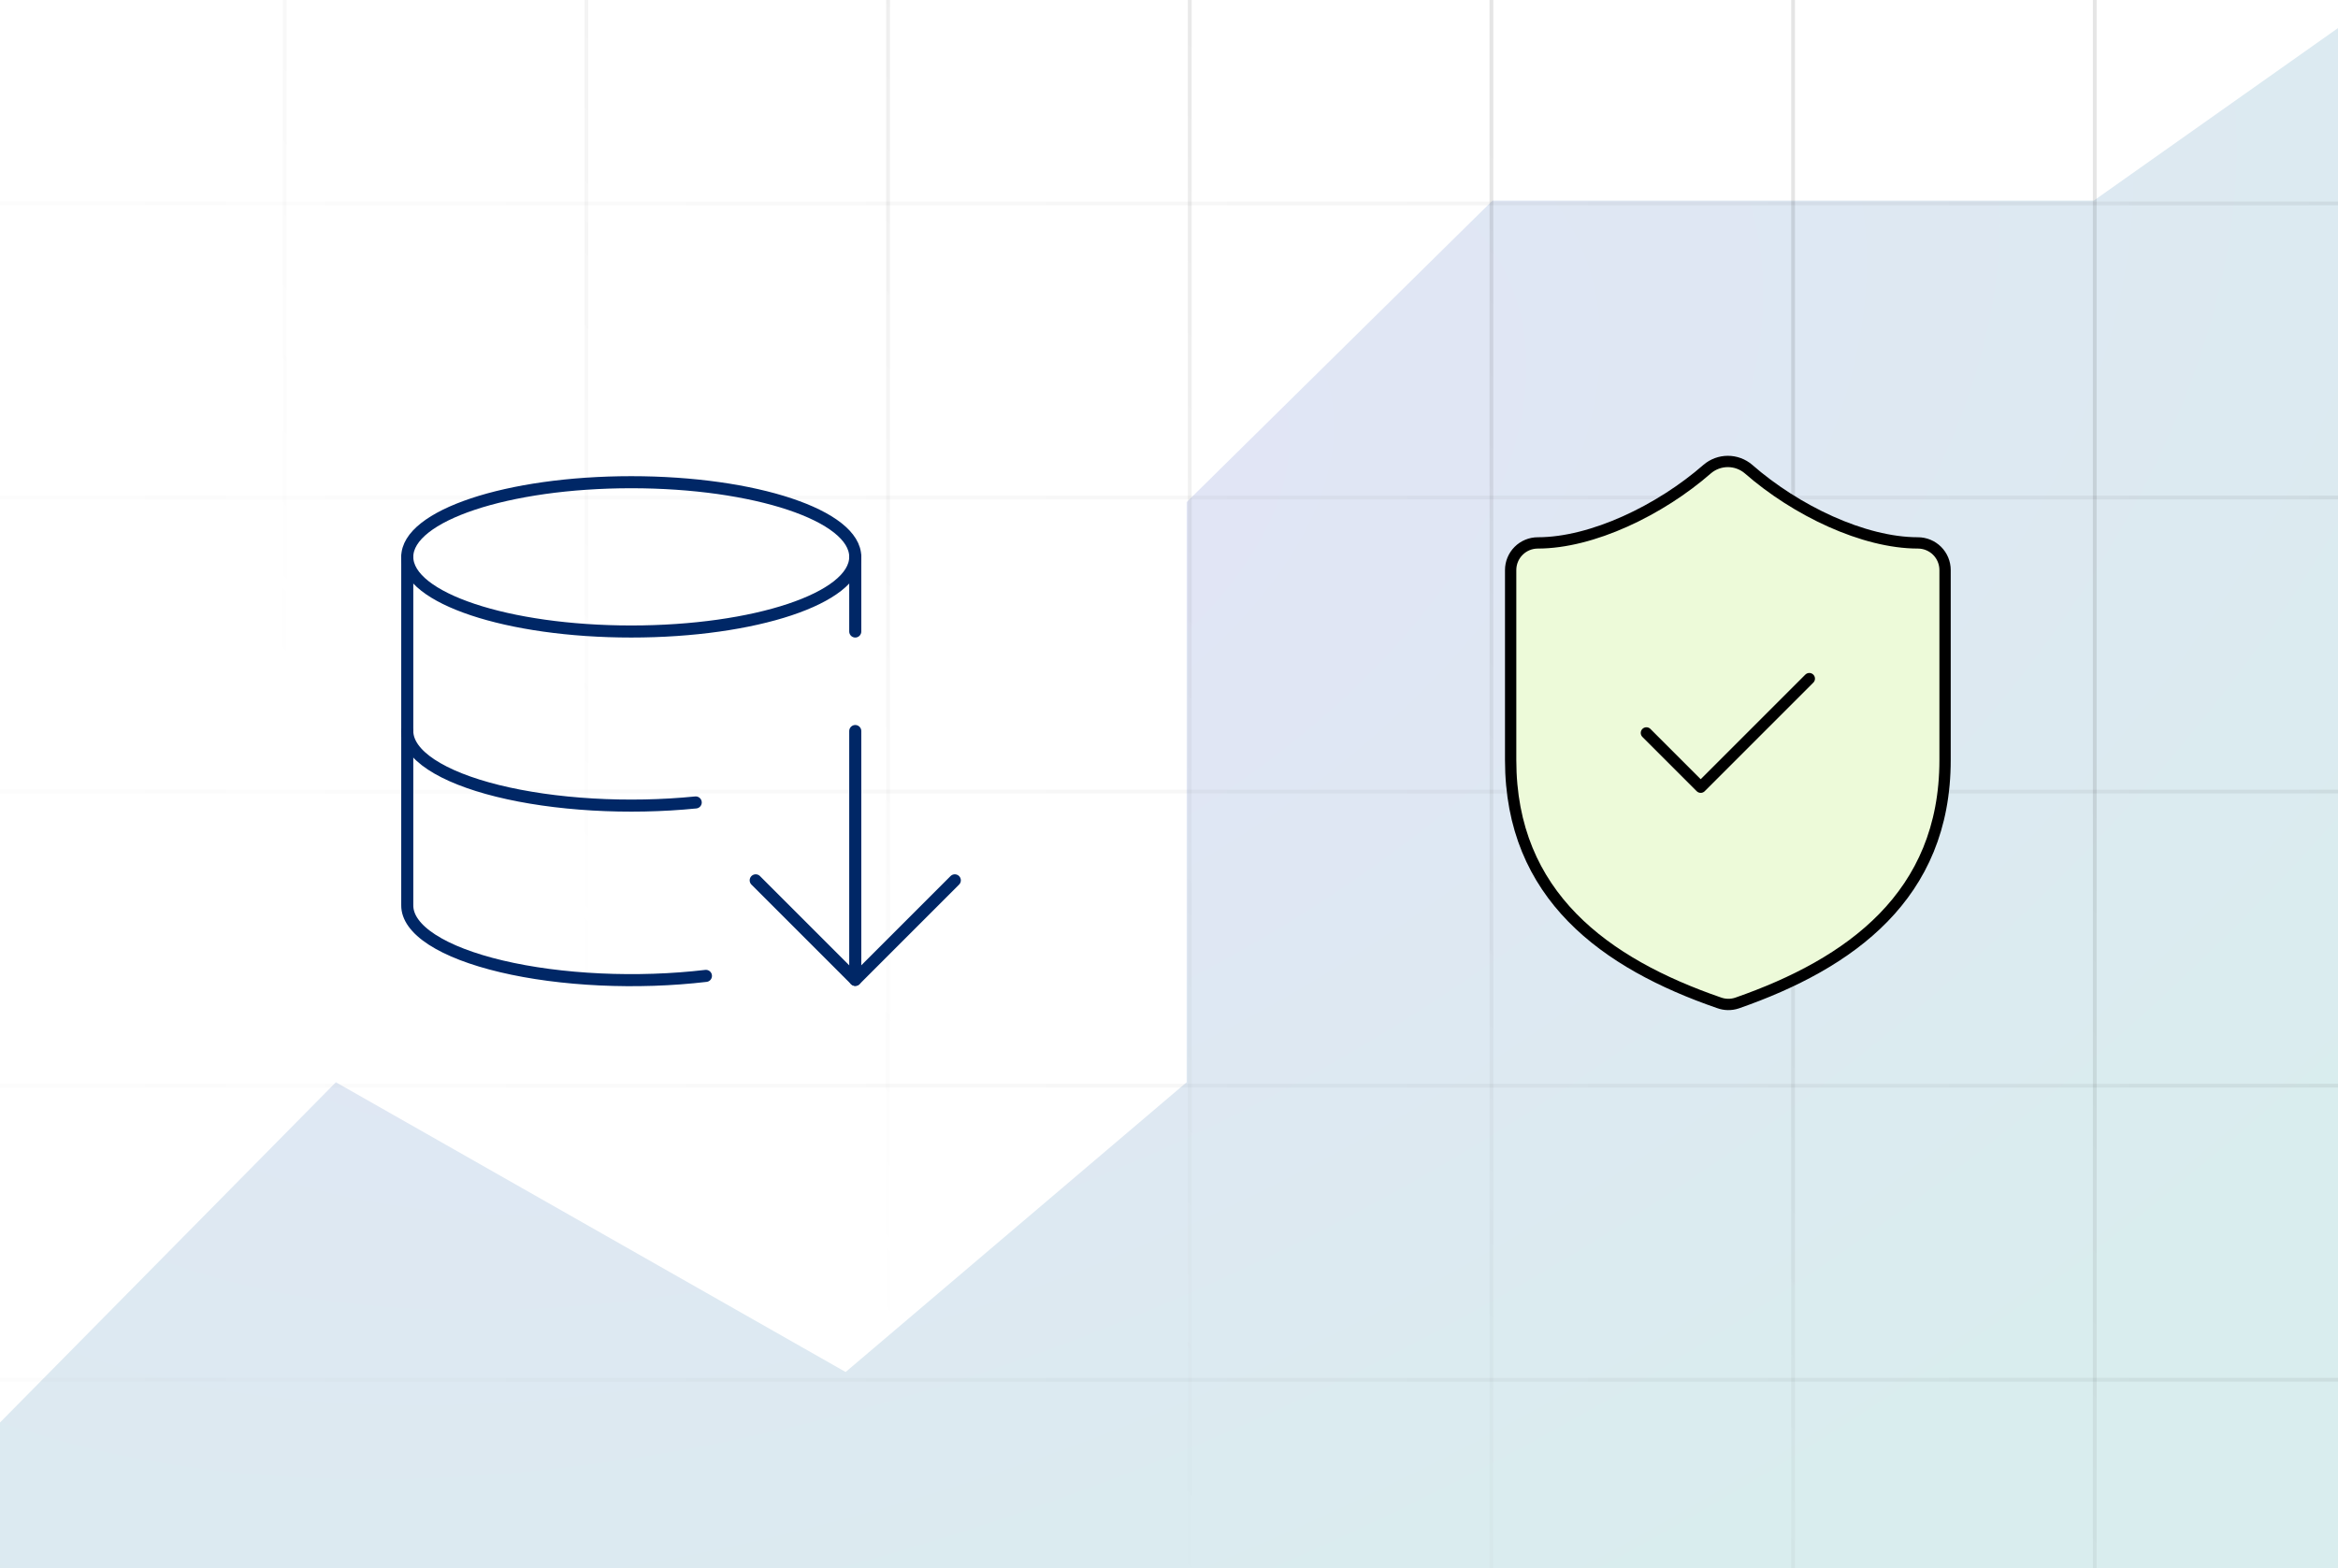 <svg width="620" height="416" viewBox="0 0 620 416" fill="none" xmlns="http://www.w3.org/2000/svg">
<rect x="0" y="0" width="620" height="416" fill="#808080" stroke="none"/>
<g clip-path="url(#clip0_7_6130)">
<rect width="620" height="416" fill="white"/>
<path d="M800 451.92L636.437 -4.171L555.259 53.197H395.795L314.682 133.18V193.987V287.055L224.248 363.912L89.069 287.055L-80.564 458.932L800 451.92Z" fill="url(#paint0_angular_7_6130)"/>
<path opacity="0.08" fill-rule="evenodd" clip-rule="evenodd" d="M799 522.46L-4 522.46L-4 521.46L799 521.46L799 522.46ZM799 444.46L-4 444.46L-4 443.46L799 443.46L799 444.46ZM-4 366.46L799 366.46L799 365.46L-4 365.46L-4 366.46ZM799 288.46L-4 288.46L-4 287.46L799 287.46L799 288.46ZM-4 210.46L799 210.46L799 209.46L-4 209.46L-4 210.46ZM799 132.46L-4 132.46L-4 131.46L799 131.46L799 132.46ZM-4 54.46L799 54.46L799 53.46L-4 53.46L-4 54.46ZM799 -23.54L-4 -23.54L-4 -24.54L799 -24.54L799 -23.54ZM-4 -101.54L799 -101.54L799 -102.54L-4 -102.54L-4 -101.54Z" fill="url(#paint1_linear_7_6130)"/>
<path opacity="0.1" fill-rule="evenodd" clip-rule="evenodd" d="M-5 451.92L-5 0H-4L-4 451.92H-5ZM75 451.92L75 0H76L76 451.92H75ZM155 0L155 451.92H156L156 0H155ZM235 451.92L235 0H236L236 451.92H235ZM315 0L315 451.92H316L316 0H315ZM395 451.92L395 0H396L396 451.92H395ZM475 0L475 451.92H476L476 0H475ZM555 451.92V0H556V451.92H555ZM635 0V451.92H636V0H635Z" fill="url(#paint2_linear_7_6130)"/>
<g clip-path="url(#clip1_7_6130)">
<mask id="mask0_7_6130" style="mask-type:luminance" maskUnits="userSpaceOnUse" x="101" y="122" width="159" height="159">
<path d="M259.8 122.4H101.4V280.8H259.8V122.4Z" fill="white"/>
</mask>
<g mask="url(#mask0_7_6130)">
<path d="M167.4 167.5C200.205 167.5 226.8 158.635 226.8 147.7C226.8 136.765 200.205 127.9 167.4 127.9C134.594 127.9 108 136.765 108 147.7C108 158.635 134.594 167.5 167.4 167.5Z" stroke="#002766" stroke-width="3.2" stroke-linecap="round" stroke-linejoin="round"/>
<path d="M108 147.7V240.1C107.963 243.274 110.216 246.405 114.569 249.228C118.922 252.051 125.247 254.484 133.012 256.321C140.776 258.159 149.752 259.347 159.182 259.786C168.613 260.225 178.223 259.902 187.2 258.844" stroke="#002766" stroke-width="3.2" stroke-linecap="round" stroke-linejoin="round"/>
<path d="M226.8 147.7V167.5" stroke="#002766" stroke-width="3.2" stroke-linecap="round" stroke-linejoin="round"/>
<path d="M108 193.9C108.009 196.986 110.182 200.028 114.346 202.784C118.509 205.54 124.547 207.934 131.977 209.773C139.408 211.614 148.027 212.849 157.145 213.382C166.263 213.915 175.628 213.73 184.494 212.842" stroke="#002766" stroke-width="3.2" stroke-linecap="round" stroke-linejoin="round"/>
<path d="M200.4 233.5L226.8 259.9L253.2 233.5" stroke="#002766" stroke-width="3.2" stroke-linecap="round" stroke-linejoin="round"/>
<path d="M226.8 193.9V259.9" stroke="#002766" stroke-width="3.2" stroke-linecap="round" stroke-linejoin="round"/>
</g>
</g>
<path d="M515.8 201.6C515.8 237.6 490.6 255.6 460.648 266.04C459.08 266.572 457.376 266.546 455.824 265.968C425.8 255.6 400.6 237.6 400.6 201.6V151.2C400.6 149.29 401.359 147.459 402.709 146.109C404.059 144.759 405.891 144 407.8 144C422.2 144 440.2 135.36 452.728 124.416C454.253 123.113 456.194 122.397 458.2 122.397C460.206 122.397 462.147 123.113 463.672 124.416C476.272 135.432 494.2 144 508.6 144C510.51 144 512.341 144.759 513.691 146.109C515.042 147.459 515.8 149.29 515.8 151.2V201.6Z" fill="#EDFAD9" stroke="black" stroke-width="3" stroke-linecap="round" stroke-linejoin="round"/>
<path d="M436.6 194.4L451 208.8L479.8 180" stroke="black" stroke-width="3" stroke-linecap="round" stroke-linejoin="round"/>
</g>
<defs>
<radialGradient id="paint0_angular_7_6130" cx="0" cy="0" r="1" gradientUnits="userSpaceOnUse" gradientTransform="translate(248.342 144.915) rotate(64.163) scale(341.103 611.062)">
<stop stop-color="#E2E4F6"/>
<stop offset="1" stop-color="#D9EDEE"/>
</radialGradient>
<linearGradient id="paint1_linear_7_6130" x1="799" y1="368.93" x2="-176.841" y2="368.93" gradientUnits="userSpaceOnUse">
<stop/>
<stop offset="1" stop-color="#666666" stop-opacity="0"/>
</linearGradient>
<linearGradient id="paint2_linear_7_6130" x1="394.875" y1="41.074" x2="-5" y2="407" gradientUnits="userSpaceOnUse">
<stop/>
<stop offset="0.61" stop-color="#666666" stop-opacity="0"/>
</linearGradient>
<clipPath id="clip0_7_6130">
<rect width="620" height="416" fill="white"/>
</clipPath>
<clipPath id="clip1_7_6130">
<rect width="158.4" height="158.4" fill="white" transform="translate(101.4 122.4)"/>
</clipPath>
</defs>
</svg>
